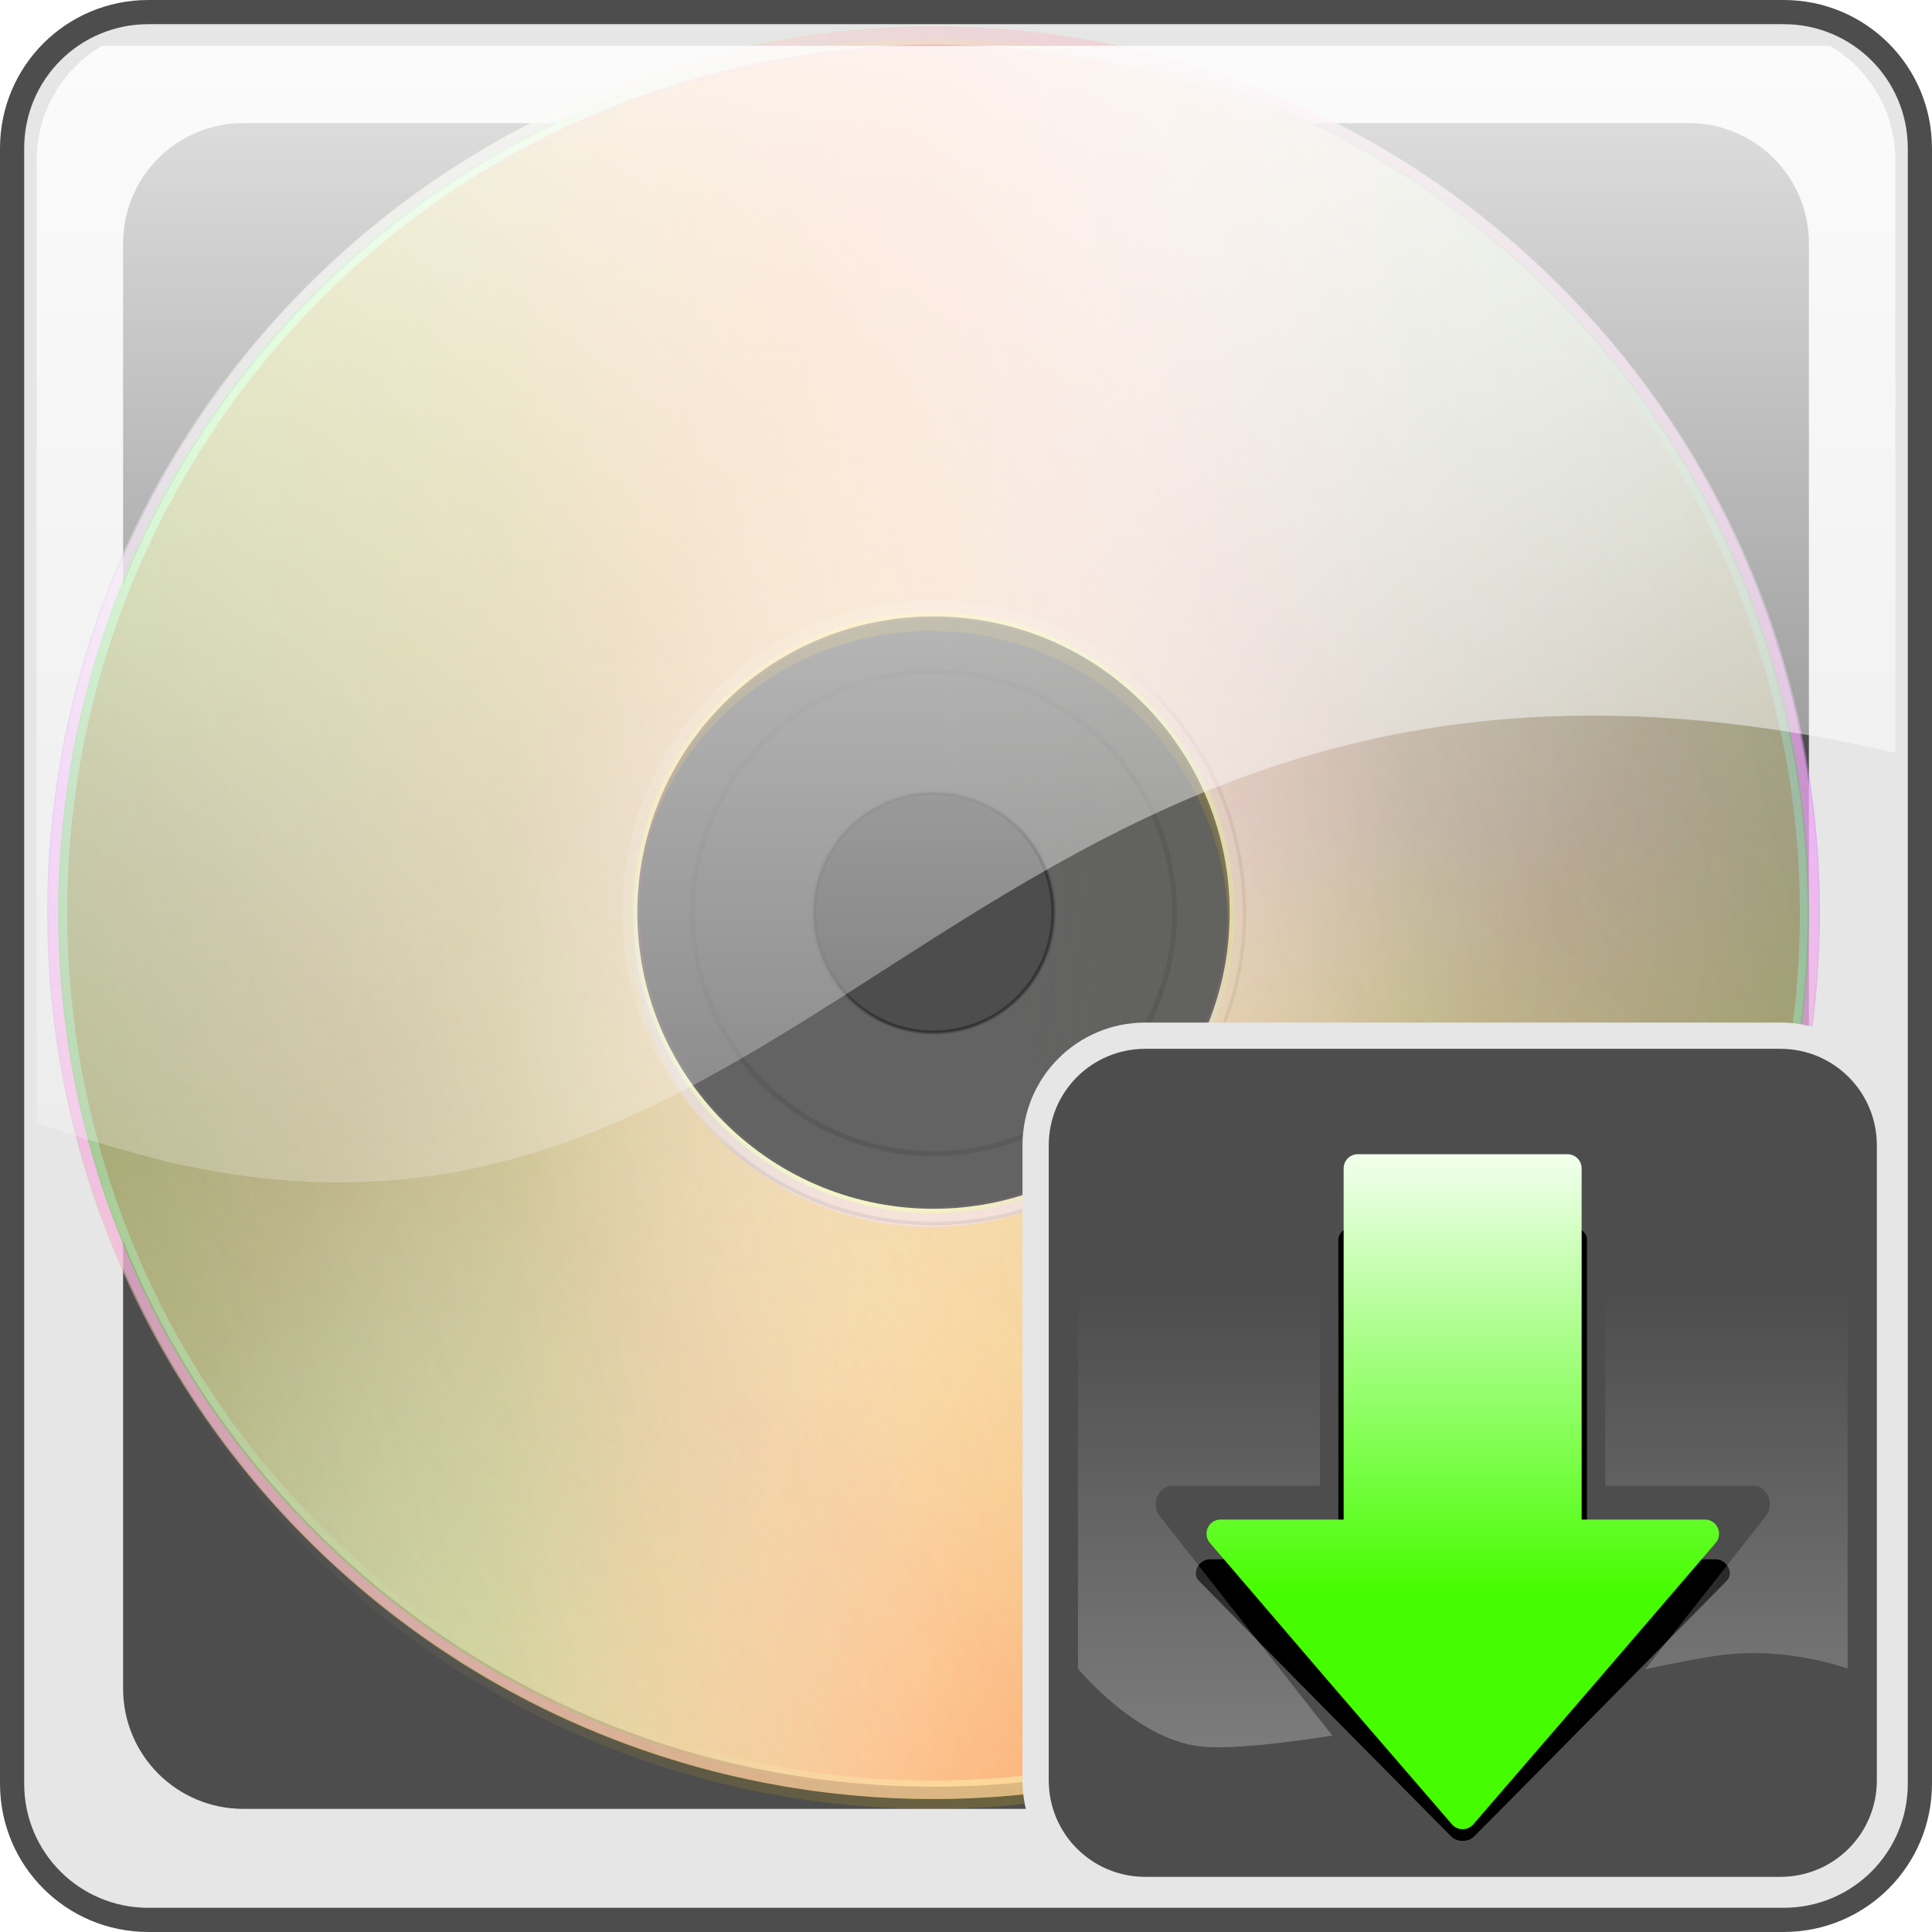 <?xml version="1.0" encoding="UTF-8" standalone="no"?>
<!-- Created with Inkscape (http://www.inkscape.org/) -->

<svg
   xmlns:dc="http://purl.org/dc/elements/1.1/"
   xmlns:cc="http://creativecommons.org/ns#"
   xmlns:rdf="http://www.w3.org/1999/02/22-rdf-syntax-ns#"
   xmlns:svg="http://www.w3.org/2000/svg"
   xmlns="http://www.w3.org/2000/svg"
   xmlns:xlink="http://www.w3.org/1999/xlink"
   xmlns:sodipodi="http://sodipodi.sourceforge.net/DTD/sodipodi-0.dtd"
   xmlns:inkscape="http://www.inkscape.org/namespaces/inkscape"
   width="1471.781"
   height="1471.781"
   id="svg2"
   version="1.1"
   inkscape:version="0.48.4 r9939"
   sodipodi:docname="download-button.svg"
   inkscape:export-filename="/home/kostas/Desktop/cd-dvd.png"
   inkscape:export-xdpi="30"
   inkscape:export-ydpi="30">
  <sodipodi:namedview
     id="base"
     pagecolor="#ffffff"
     bordercolor="#666666"
     borderopacity="1.0"
     inkscape:pageopacity="0.0"
     inkscape:pageshadow="2"
     inkscape:zoom="0.16"
     inkscape:cx="790.02405"
     inkscape:cy="726.69018"
     inkscape:document-units="px"
     inkscape:current-layer="layer1"
     showgrid="true"
     inkscape:window-width="1440"
     inkscape:window-height="845"
     inkscape:window-x="-3"
     inkscape:window-y="-3"
     inkscape:window-maximized="1"
     fit-margin-top="0"
     fit-margin-left="0"
     fit-margin-right="0"
     fit-margin-bottom="0"
     showborder="false"
     inkscape:showpageshadow="false"
     showguides="true"
     inkscape:guide-bbox="true"
     inkscape:snap-bbox="false"
     inkscape:snap-bbox-midpoints="false"
     inkscape:bbox-nodes="false"
     inkscape:bbox-paths="false"
     inkscape:snap-page="true">
    <inkscape:grid
       snapvisiblegridlinesonly="true"
       enabled="false"
       visible="true"
       empspacing="5"
       id="grid3877"
       type="xygrid"
       originx="79.456px"
       originy="229.386px" />
  </sodipodi:namedview>
  <defs
     id="defs4">
    <linearGradient
       id="linearGradient4002"
       inkscape:collect="always">
      <stop
         id="stop4004"
         offset="0"
         style="stop-color:#000000;stop-opacity:1;" />
      <stop
         id="stop4006"
         offset="1"
         style="stop-color:#000000;stop-opacity:0;" />
    </linearGradient>
    <linearGradient
       id="linearGradient7019">
      <stop
         style="stop-color:#fff445;stop-opacity:0.539;"
         offset="0"
         id="stop7021" />
      <stop
         id="stop7027"
         offset="0.548"
         style="stop-color:#d383fe;stop-opacity:0.53;" />
      <stop
         style="stop-color:#d0ff99;stop-opacity:0.487;"
         offset="1"
         id="stop7023" />
    </linearGradient>
    <linearGradient
       id="linearGradient4196">
      <stop
         id="stop4198"
         offset="0"
         style="stop-color:#f2ff76;stop-opacity:1;" />
      <stop
         style="stop-color:#ffffff;stop-opacity:1;"
         offset="0.5"
         id="stop7025" />
      <stop
         id="stop4200"
         offset="1"
         style="stop-color:#b795ff;stop-opacity:0.791;" />
    </linearGradient>
    <linearGradient
       id="linearGradient3912">
      <stop
         id="stop3914"
         offset="0"
         style="stop-color:#ffffff;stop-opacity:0;" />
      <stop
         style="stop-color:#fffee3;stop-opacity:0.304;"
         offset="0.984"
         id="stop3920" />
      <stop
         id="stop3916"
         offset="1"
         style="stop-color:#fffec8;stop-opacity:0;" />
    </linearGradient>
    <linearGradient
       id="linearGradient3929">
      <stop
         id="stop3931"
         offset="0"
         style="stop-color:#000000;stop-opacity:1;" />
      <stop
         style="stop-color:#262626;stop-opacity:1;"
         offset="0.107"
         id="stop4023" />
      <stop
         style="stop-color:#1d1d1d;stop-opacity:1;"
         offset="0.878"
         id="stop3937" />
      <stop
         id="stop3933"
         offset="1"
         style="stop-color:#000000;stop-opacity:1;" />
    </linearGradient>
    <linearGradient
       id="linearGradient3877">
      <stop
         id="stop3879"
         offset="0"
         style="stop-color:#ffffff;stop-opacity:1;" />
      <stop
         style="stop-color:#f2f2b8;stop-opacity:1;"
         offset="0.5"
         id="stop3881" />
      <stop
         id="stop3883"
         offset="1"
         style="stop-color:#bea9f3;stop-opacity:1;" />
    </linearGradient>
    <linearGradient
       id="linearGradient3912-6">
      <stop
         id="stop3914-3"
         offset="0"
         style="stop-color:#ffffff;stop-opacity:1;" />
      <stop
         style="stop-color:#fffee3;stop-opacity:0.217;"
         offset="0.984"
         id="stop3920-5" />
      <stop
         id="stop3916-1"
         offset="1"
         style="stop-color:#fffec8;stop-opacity:0;" />
    </linearGradient>
    <linearGradient
       id="linearGradient5090">
      <stop
         id="stop5092"
         offset="0"
         style="stop-color:#ffcc00;stop-opacity:1;" />
      <stop
         style="stop-color:#ffcc00;stop-opacity:0.498;"
         offset="0.5"
         id="stop5162" />
      <stop
         id="stop5094"
         offset="1"
         style="stop-color:#ffffff;stop-opacity:0;" />
    </linearGradient>
    <linearGradient
       id="linearGradient5122">
      <stop
         id="stop5124"
         offset="0"
         style="stop-color:#ff3cd8;stop-opacity:1;" />
      <stop
         style="stop-color:#ff00cc;stop-opacity:0.498;"
         offset="0.5"
         id="stop5164" />
      <stop
         id="stop5126"
         offset="1"
         style="stop-color:#ffffff;stop-opacity:0;" />
    </linearGradient>
    <linearGradient
       id="linearGradient5098">
      <stop
         id="stop5100"
         offset="0"
         style="stop-color:#00ff00;stop-opacity:1;" />
      <stop
         style="stop-color:#00ff00;stop-opacity:0.498;"
         offset="0.5"
         id="stop5170" />
      <stop
         id="stop5102"
         offset="1"
         style="stop-color:#ffffff;stop-opacity:0;" />
    </linearGradient>
    <linearGradient
       id="linearGradient5108">
      <stop
         id="stop5110"
         offset="0"
         style="stop-color:#ff0000;stop-opacity:1;" />
      <stop
         style="stop-color:#ff0000;stop-opacity:0.498;"
         offset="0.5"
         id="stop5180" />
      <stop
         id="stop5112"
         offset="1"
         style="stop-color:#ffffff;stop-opacity:0;" />
    </linearGradient>
    <linearGradient
       inkscape:collect="always"
       id="linearGradient4050">
      <stop
         style="stop-color:#ffffff;stop-opacity:1;"
         offset="0"
         id="stop4052" />
      <stop
         style="stop-color:#ffffff;stop-opacity:0;"
         offset="1"
         id="stop4054" />
    </linearGradient>
    <linearGradient
       id="linearGradient3838">
      <stop
         id="stop3840"
         offset="0"
         style="stop-color:#46fd00;stop-opacity:1;" />
      <stop
         id="stop3842"
         offset="1"
         style="stop-color:#ffffff;stop-opacity:1;" />
    </linearGradient>
    <filter
       inkscape:collect="always"
       id="filter4173"
       x="-0.139"
       width="1.278"
       y="-0.106"
       height="1.211"
       color-interpolation-filters="sRGB">
      <feGaussianBlur
         inkscape:collect="always"
         stdDeviation="2.994"
         id="feGaussianBlur4175" />
    </filter>
    <linearGradient
       inkscape:collect="always"
       xlink:href="#linearGradient3877"
       id="linearGradient4536"
       gradientUnits="userSpaceOnUse"
       gradientTransform="matrix(1.228,0,0,1.228,-1869.906,-75.262)"
       x1="-41.692"
       y1="575.305"
       x2="1046.978"
       y2="575.305" />
    <linearGradient
       inkscape:collect="always"
       xlink:href="#linearGradient3912"
       id="linearGradient4538"
       gradientUnits="userSpaceOnUse"
       gradientTransform="matrix(1.228,0,0,1.228,-2149.632,-59.003)"
       x1="746.707"
       y1="578.285"
       x2="924.38"
       y2="562.062" />
    <linearGradient
       inkscape:collect="always"
       xlink:href="#linearGradient4002"
       id="linearGradient4540"
       gradientUnits="userSpaceOnUse"
       gradientTransform="matrix(1.228,0,0,1.228,-2149.632,-59.003)"
       x1="746.707"
       y1="578.285"
       x2="714.262"
       y2="545.84" />
    <linearGradient
       inkscape:collect="always"
       xlink:href="#linearGradient7019"
       id="linearGradient4542"
       gradientUnits="userSpaceOnUse"
       gradientTransform="matrix(0,-1.232,1.232,0,-1961.631,1250.344)"
       x1="-45.917"
       y1="575.307"
       x2="1051.18"
       y2="575.307" />
    <linearGradient
       inkscape:collect="always"
       xlink:href="#linearGradient3929"
       id="linearGradient4544"
       gradientUnits="userSpaceOnUse"
       gradientTransform="matrix(1.272,0,0,1.272,-2141.268,-91.284)"
       x1="760.109"
       y1="361.14"
       x2="657.854"
       y2="706.874" />
    <linearGradient
       inkscape:collect="always"
       xlink:href="#linearGradient5108"
       id="linearGradient4546"
       gradientUnits="userSpaceOnUse"
       gradientTransform="matrix(1.043,0.603,-0.602,1.045,-2285.313,263.341)"
       spreadMethod="reflect"
       x1="347.098"
       y1="-164.78"
       x2="934.735"
       y2="-164.78" />
    <linearGradient
       inkscape:collect="always"
       xlink:href="#linearGradient5098"
       id="linearGradient4548"
       gradientUnits="userSpaceOnUse"
       gradientTransform="matrix(1.23,0,0,1.232,-1101.754,834.03)"
       spreadMethod="reflect"
       x1="-665.197"
       y1="-164.781"
       x2="-105.938"
       y2="-164.781" />
    <linearGradient
       inkscape:collect="always"
       xlink:href="#linearGradient5122"
       id="linearGradient4550"
       gradientUnits="userSpaceOnUse"
       gradientTransform="matrix(-0.869,0.871,-0.869,-0.871,392.525,-1304.238)"
       spreadMethod="reflect"
       x1="1508.454"
       y1="-164.756"
       x2="2074.651"
       y2="-164.756" />
    <linearGradient
       inkscape:collect="always"
       xlink:href="#linearGradient5090"
       id="linearGradient4552"
       gradientUnits="userSpaceOnUse"
       gradientTransform="matrix(-1.179,0.316,-0.316,-1.181,-2795.875,848.685)"
       spreadMethod="reflect"
       x1="-1257.291"
       y1="-164.756"
       x2="-714.18"
       y2="-164.756" />
    <linearGradient
       inkscape:collect="always"
       xlink:href="#linearGradient3912-6"
       id="linearGradient4554"
       gradientUnits="userSpaceOnUse"
       gradientTransform="matrix(1.23,0,0,1.232,-2150.996,-61.288)"
       x1="746.707"
       y1="578.285"
       x2="924.38"
       y2="562.062" />
    <linearGradient
       inkscape:collect="always"
       xlink:href="#linearGradient4050"
       id="linearGradient4627"
       gradientUnits="userSpaceOnUse"
       gradientTransform="matrix(1.692,0,0,0.955,-826.873,85.755)"
       x1="1027.144"
       y1="-344.502"
       x2="1027.144"
       y2="1101.164" />
    <linearGradient
       inkscape:collect="always"
       xlink:href="#linearGradient4050"
       id="linearGradient4666"
       gradientUnits="userSpaceOnUse"
       gradientTransform="matrix(-7.428,0,0,7.169,1431.665,631.438)"
       x1="116.585"
       y1="225.258"
       x2="116.585"
       y2="40.02" />
    <linearGradient
       inkscape:collect="always"
       xlink:href="#linearGradient3838"
       id="linearGradient4668"
       gradientUnits="userSpaceOnUse"
       gradientTransform="matrix(8.011,0,0,7.554,133.268,599.831)"
       x1="89.141"
       y1="72.978"
       x2="89.141"
       y2="25.107" />
  </defs>
  <g
     transform="translate(307.312,64.156)"
     style="display:inline"
     id="layer1"
     inkscape:groupmode="layer"
     inkscape:label="Layer 1">
    <path
       style="color:#000000;fill:#e6e6e6;fill-opacity:1;stroke:#4d4d4d;stroke-width:18.423;marker:none;visibility:visible;display:inline;overflow:visible;enable-background:accumulate"
       d="m -194.292,-54.945 1245.727,0 c 57.511,0 103.811,46.3 103.811,103.811 l 0,1245.727 c 0,57.511 -46.3,103.811 -103.811,103.811 l -1245.727,0 c -57.511,0 -103.811,-46.3 -103.811,-103.811 l 0,-1245.727 c 0,-57.511 46.3,-103.811 103.811,-103.811 z"
       id="rect4644"
       inkscape:connector-curvature="0" />
    <path
       inkscape:connector-curvature="0"
       id="path4211"
       d="m -121.807,1313.838 1100.758,0 c 50.818,0 91.73,-40.911 91.73,-91.73 l 0,-1100.758 c 0,-50.818 -40.911,-91.73 -91.73,-91.73 l -1100.758,0 c -50.818,0 -91.73,40.912 -91.73,91.73 l 0,1100.758 c 0,50.818 40.911,91.73 91.73,91.73 z"
       style="color:#000000;fill:#4d4d4d;fill-opacity:1;stroke:none;stroke-width:18.423;marker:none;visibility:visible;display:inline;overflow:visible;enable-background:accumulate" />
    <g
       id="g4523"
       transform="translate(1656.65,0)">
      <path
         inkscape:connector-curvature="0"
         style="fill:url(#linearGradient4536);fill-opacity:1;fill-rule:nonzero;stroke:none"
         d="m -1723.635,1101.876 c 260.036,260.036 681.636,260.063 941.672,0.029 260.036,-260.035 260.036,-681.664 0,-941.7 -260.036,-260.036 -681.637,-260.008 -941.672,0.027 -260.036,260.036 -260.036,681.609 -10e-5,941.644 z M -1412.36,790.601 c -88.114,-88.114 -88.114,-230.98 0,-319.094 88.114,-88.114 230.98,-88.114 319.094,-4e-5 88.114,88.114 88.114,230.98 0,319.094 -88.114,88.114 -230.98,88.114 -319.094,2e-5 z"
         id="path3768" />
      <path
         style="opacity:0.307;fill:url(#linearGradient4538);fill-opacity:1;stroke:url(#linearGradient4540);stroke-width:2.545;stroke-miterlimit:4;stroke-opacity:1;stroke-dasharray:none"
         d="m -1252.78,394.295 c -130.771,0 -236.797,105.988 -236.797,236.759 0,130.771 106.026,236.759 236.797,236.759 130.771,0 236.759,-105.988 236.759,-236.759 0,-130.771 -105.988,-236.759 -236.759,-236.759 z m 0,145.447 c 50.426,0 91.274,40.886 91.274,91.312 0,50.426 -40.847,91.312 -91.274,91.312 -50.426,0 -91.312,-40.886 -91.312,-91.312 0,-50.426 40.886,-91.312 91.312,-91.312 z"
         id="path3771"
         inkscape:connector-curvature="0" />
      <path
         id="path13935"
         d="m -775.342,1108.527 c 263.701,-263.701 263.729,-691.244 0.029,-954.945 -263.701,-263.701 -691.273,-263.701 -954.973,4e-5 -263.7,263.7 -263.672,691.244 0.029,954.945 263.7,263.701 691.215,263.701 954.916,3e-4 z M -1091.004,792.864 c -89.356,89.356 -234.236,89.356 -323.592,0 -89.356,-89.356 -89.356,-234.236 0,-323.592 89.356,-89.356 234.236,-89.356 323.592,0 89.356,89.356 89.356,234.236 0,323.592 z"
         style="fill:url(#linearGradient4542);fill-opacity:1;fill-rule:nonzero;stroke:none"
         inkscape:connector-curvature="0"
         inkscape:tile-cx="-2739.2032"
         inkscape:tile-cy="-3343.1024"
         inkscape:tile-w="1057.5935"
         inkscape:tile-h="1057.5937"
         inkscape:tile-x0="-3267.9999"
         inkscape:tile-y0="-3871.8992" />
      <path
         style="opacity:0.158;fill:none;stroke:url(#linearGradient4544);stroke-width:3.817;stroke-miterlimit:4;stroke-opacity:1;stroke-dasharray:none"
         d="m -1252.799,447.468 c -101.395,0 -183.587,82.191 -183.587,183.587 0,101.395 82.191,183.587 183.587,183.587 101.395,0 183.587,-82.191 183.587,-183.587 0,-101.395 -82.191,-183.587 -183.587,-183.587 z m 0,92.29 c 50.426,0 91.296,40.87 91.296,91.296 0,50.426 -40.87,91.336 -91.296,91.336 -50.426,0 -91.296,-40.91 -91.296,-91.336 0,-50.426 40.87,-91.296 91.296,-91.296 z"
         id="path3775"
         inkscape:connector-curvature="0" />
      <path
         inkscape:tile-y0="-3871.8992"
         inkscape:tile-x0="-3267.9999"
         inkscape:tile-h="1057.5937"
         inkscape:tile-w="1057.5935"
         inkscape:tile-cy="-3343.1024"
         inkscape:tile-cx="-2739.2032"
         inkscape:connector-curvature="0"
         style="opacity:0.409;fill:#ffffff;fill-opacity:1;fill-rule:nonzero;stroke:none;display:inline"
         d="m -1427.188,-21.022 c -359.489,96.497 -572.85,466.655 -476.526,826.787 96.325,360.133 465.859,573.865 825.349,477.368 359.49,-96.497 572.802,-466.683 476.478,-826.815 -96.325,-360.133 -465.811,-573.837 -825.301,-477.34 z m 115.305,431.096 c 121.814,-32.698 247.029,39.724 279.669,161.756 32.64,122.032 -39.653,247.47 -161.467,280.169 -121.814,32.698 -247.029,-39.724 -279.668,-161.756 -32.64,-122.032 39.652,-247.471 161.467,-280.169 z"
         id="path5130" />
      <path
         id="path13935-7"
         d="m -1423.552,-7.429 c -351.995,94.486 -560.909,456.926 -466.592,809.552 94.317,352.625 456.148,561.902 808.143,467.417 351.995,-94.486 560.861,-456.954 466.544,-809.58 C -709.774,107.335 -1071.557,-101.914 -1423.552,-7.429 z m 112.902,422.109 c 119.275,-32.017 241.879,38.895 273.839,158.384 31.959,119.488 -38.826,242.312 -158.101,274.329 -119.275,32.017 -241.879,-38.896 -273.838,-158.384 -31.96,-119.488 38.826,-242.312 158.101,-274.329 z"
         style="opacity:0.409;fill:url(#linearGradient4546);fill-opacity:1;fill-rule:nonzero;stroke:none;display:inline"
         inkscape:connector-curvature="0"
         inkscape:tile-cx="-2739.2032"
         inkscape:tile-cy="-3343.1024"
         inkscape:tile-w="1057.5935"
         inkscape:tile-h="1057.5937"
         inkscape:tile-x0="-3267.9999"
         inkscape:tile-y0="-3871.8992" />
      <path
         inkscape:connector-curvature="0"
         style="opacity:0.409;fill:url(#linearGradient4548);fill-opacity:1;fill-rule:nonzero;stroke:none;display:inline"
         d="m -1724.336,158.66 c -260.431,260.897 -260.459,683.893 -0.029,944.79 260.431,260.896 682.701,260.896 943.132,0 260.431,-260.896 260.403,-683.893 -0.028,-944.79 -260.431,-260.896 -682.645,-260.896 -943.076,-2.5e-4 z m 311.748,312.306 c 88.248,-88.405 231.331,-88.406 319.579,1.1e-4 88.248,88.405 88.248,231.745 0,320.15 -88.248,88.406 -231.331,88.406 -319.579,0 -88.248,-88.406 -88.248,-231.745 -10e-5,-320.15 z"
         id="path3768-4" />
      <path
         inkscape:connector-curvature="0"
         id="path5116"
         d="m -915.857,46.426 c -322.31,-186.418 -734.449,-75.817 -920.535,247.069 -186.086,322.887 -75.648,735.783 246.662,922.202 322.31,186.418 734.435,75.764 920.521,-247.122 186.086,-322.887 75.662,-735.731 -246.647,-922.149 z m -222.748,386.501 c 109.216,63.169 146.641,203.09 83.585,312.501 -63.056,109.411 -202.708,146.869 -311.924,83.701 -109.216,-63.169 -146.66,-203.057 -83.604,-312.468 63.056,-109.411 202.727,-146.903 311.943,-83.734 z"
         style="opacity:0.205;fill:url(#linearGradient4550);fill-opacity:1;fill-rule:nonzero;stroke:none;display:inline" />
      <path
         style="opacity:0.205;fill:url(#linearGradient4552);fill-opacity:1;fill-rule:nonzero;stroke:none;display:inline"
         d="m -1834.281,978.654 c 184.714,320.508 593.804,430.347 913.739,245.301 319.936,-185.045 429.56,-594.899 244.845,-915.407 -184.715,-320.507 -593.818,-430.295 -913.754,-245.249 -319.935,185.045 -429.545,594.847 -244.83,915.355 z m 382.968,-221.502 c -62.591,-108.605 -25.442,-247.496 82.969,-310.199 108.411,-62.703 247.021,-25.468 309.612,83.137 62.591,108.605 25.475,247.476 -82.936,310.18 -108.411,62.703 -247.054,25.488 -309.645,-83.118 z"
         id="path5378-6"
         inkscape:connector-curvature="0" />
      <path
         style="opacity:0.126;fill:url(#linearGradient4554);fill-opacity:1;stroke:none;display:inline"
         d="m -1252.78,393.512 c -130.97,0 -237.157,106.339 -237.157,237.543 0,131.204 106.187,237.543 237.157,237.543 130.97,0 237.119,-106.339 237.119,-237.543 0,-131.204 -106.149,-237.543 -237.119,-237.543 z m 0,145.928 c 50.503,0 91.412,41.021 91.412,91.614 0,50.593 -40.91,91.614 -91.412,91.614 -50.503,0 -91.451,-41.021 -91.451,-91.614 0,-50.593 40.948,-91.614 91.451,-91.614 z"
         id="path3771-0"
         inkscape:connector-curvature="0" />
      <path
         style="opacity:0.065;fill:none;stroke:none;display:inline"
         d="m -1252.799,446.86 c -101.549,0 -183.866,82.464 -183.866,184.194 0,101.731 82.316,184.194 183.866,184.194 101.549,0 183.866,-82.463 183.866,-184.194 0,-101.731 -82.316,-184.194 -183.866,-184.194 z m 0,92.596 c 50.503,0 91.435,41.006 91.435,91.599 0,50.593 -40.932,91.638 -91.435,91.638 -50.503,0 -91.435,-41.045 -91.435,-91.638 0,-50.593 40.932,-91.599 91.435,-91.599 z"
         id="path3775-0"
         inkscape:connector-curvature="0" />
    </g>
    <path
       inkscape:connector-curvature="0"
       id="rect4656"
       d="m 565.197,724.822 483.675,0 c 46.306,0 83.585,37.276 83.585,83.579 l 0,483.636 c 0,46.303 -37.279,83.579 -83.585,83.579 l -483.675,0 c -46.306,0 -83.586,-37.276 -83.586,-83.579 l 0,-483.636 c 0,-46.303 37.279,-83.579 83.586,-83.579 z"
       style="color:#000000;fill:#4d4d4d;fill-opacity:1;fill-rule:nonzero;stroke:#e6e6e6;stroke-width:20;stroke-opacity:1;marker:none;visibility:visible;display:inline;overflow:visible;enable-background:accumulate" />
    <path
       transform="matrix(7.89,0,0,6.875,143.441,674.479)"
       sodipodi:nodetypes="ccccccccccccc"
       style="color:#000000;fill:#000000;fill-opacity:1;fill-rule:nonzero;stroke:none;stroke-width:0.459;marker:none;visibility:visible;display:inline;overflow:visible;filter:url(#filter4173);enable-background:accumulate;stroke-miterlimit:4;stroke-dasharray:none"
       d="m 73.531,28.5 c -0.754,-0.005 -1.442,0.684 -1.438,1.438 l 0,35.406 -12.375,0 c -1.101,-0.018 -1.823,1.55 -1.094,2.375 8.087,9.48 16.233,18.911 24.375,28.344 0.534,0.636 1.653,0.636 2.188,0 8.16,-9.427 16.282,-18.886 24.406,-28.344 0.729,-0.825 0.007,-2.393 -1.094,-2.375 l -12.406,0 0,-35.406 c 0.005,-0.754 -0.684,-1.442 -1.438,-1.438 z"
       id="path4650"
       inkscape:connector-curvature="0" />
    <path
       inkscape:connector-curvature="0"
       id="rect4648"
       d="m 496.215,655.569 483.675,0 c 46.306,0 83.585,37.276 83.585,83.579 l 0,483.636 c 0,46.303 -37.279,83.579 -83.585,83.579 l -483.675,0 c -46.306,0 -83.586,-37.276 -83.586,-83.579 l 0,-483.636 c 0,-46.303 37.279,-83.579 83.586,-83.579 z"
       style="color:#000000;fill:none;stroke:none;stroke-width:20;marker:none;visibility:visible;display:inline;overflow:visible;enable-background:accumulate" />
    <path
       inkscape:connector-curvature="0"
       id="path4652"
       d="m 727.122,815.116 a 10.793,10.792 0 0 0 -10.86,10.859 l 0,267.454 -93.487,0 a 10.793,10.792 0 0 0 -8.263,17.94 l 91.834,107.171 92.306,106.934 a 10.793,10.792 0 0 0 16.525,0 l 92.306,-106.934 92.07,-107.171 a 10.793,10.792 0 0 0 -8.263,-17.94 l -93.723,0 0,-267.454 a 10.793,10.792 0 0 0 -10.86,-10.859 l -159.588,0 z"
       style="color:#000000;fill:url(#linearGradient4668);fill-opacity:1;fill-rule:nonzero;stroke:none;stroke-width:0.459;marker:none;visibility:visible;display:inline;overflow:visible;enable-background:accumulate" />
    <path
       style="color:#000000;fill:url(#linearGradient4666);fill-opacity:1;fill-rule:nonzero;stroke:none;stroke-width:4;marker:none;visibility:visible;display:inline;overflow:visible;enable-background:accumulate"
       d="m 520.378,833.528 c -4.241,9.259 -6.5,19.626 -6.5,30.469 l 0,342.969 c 0,10e-5 44.018,53.662 93.125,59.281 21.291,2.436 61.716,-2.198 100.688,-8.219 l -21.281,-26.906 -110.031,-140.062 a 12.93,14.105 0 0 1 9.906,-23.438 l 112,0 0,-190.656 -109.219,0 c -30.677,0 -56.918,-17.74 -68.688,-43.438 z m 573.312,0 c -11.77,25.697 -38.01,43.438 -68.688,43.438 l -109.5,0 0,190.656 112.281,0 a 12.93,14.105 0 0 1 9.906,23.438 l -91.656,116.375 c 24.684,-5.227 47.036,-9.492 61.031,-11.094 49.107,-5.62 93.125,10.625 93.125,10.625 l 0,-342.969 c 0,-10.843 -2.259,-21.21 -6.5,-30.469 z"
       id="path4654"
       inkscape:connector-curvature="0" />
    <path
       style="color:#000000;fill:url(#linearGradient4627);fill-opacity:1;stroke:none;stroke-width:18.423;marker:none;visibility:visible;display:inline;overflow:visible;enable-background:accumulate"
       d="m -229.624,-29.228 c -29.832,17.55 -49.78,49.976 -49.78,87.228 l 0,733.358 c 32.805,11.203 67.068,21.319 102.573,30.203 C 327.778,936.652 440.971,347.281 1136.559,509.396 l 0,-451.396 c 0,-37.253 -19.948,-69.679 -49.779,-87.228 l -1316.403,0 z"
       id="path4618"
       inkscape:connector-curvature="0" />
  </g>
</svg>
